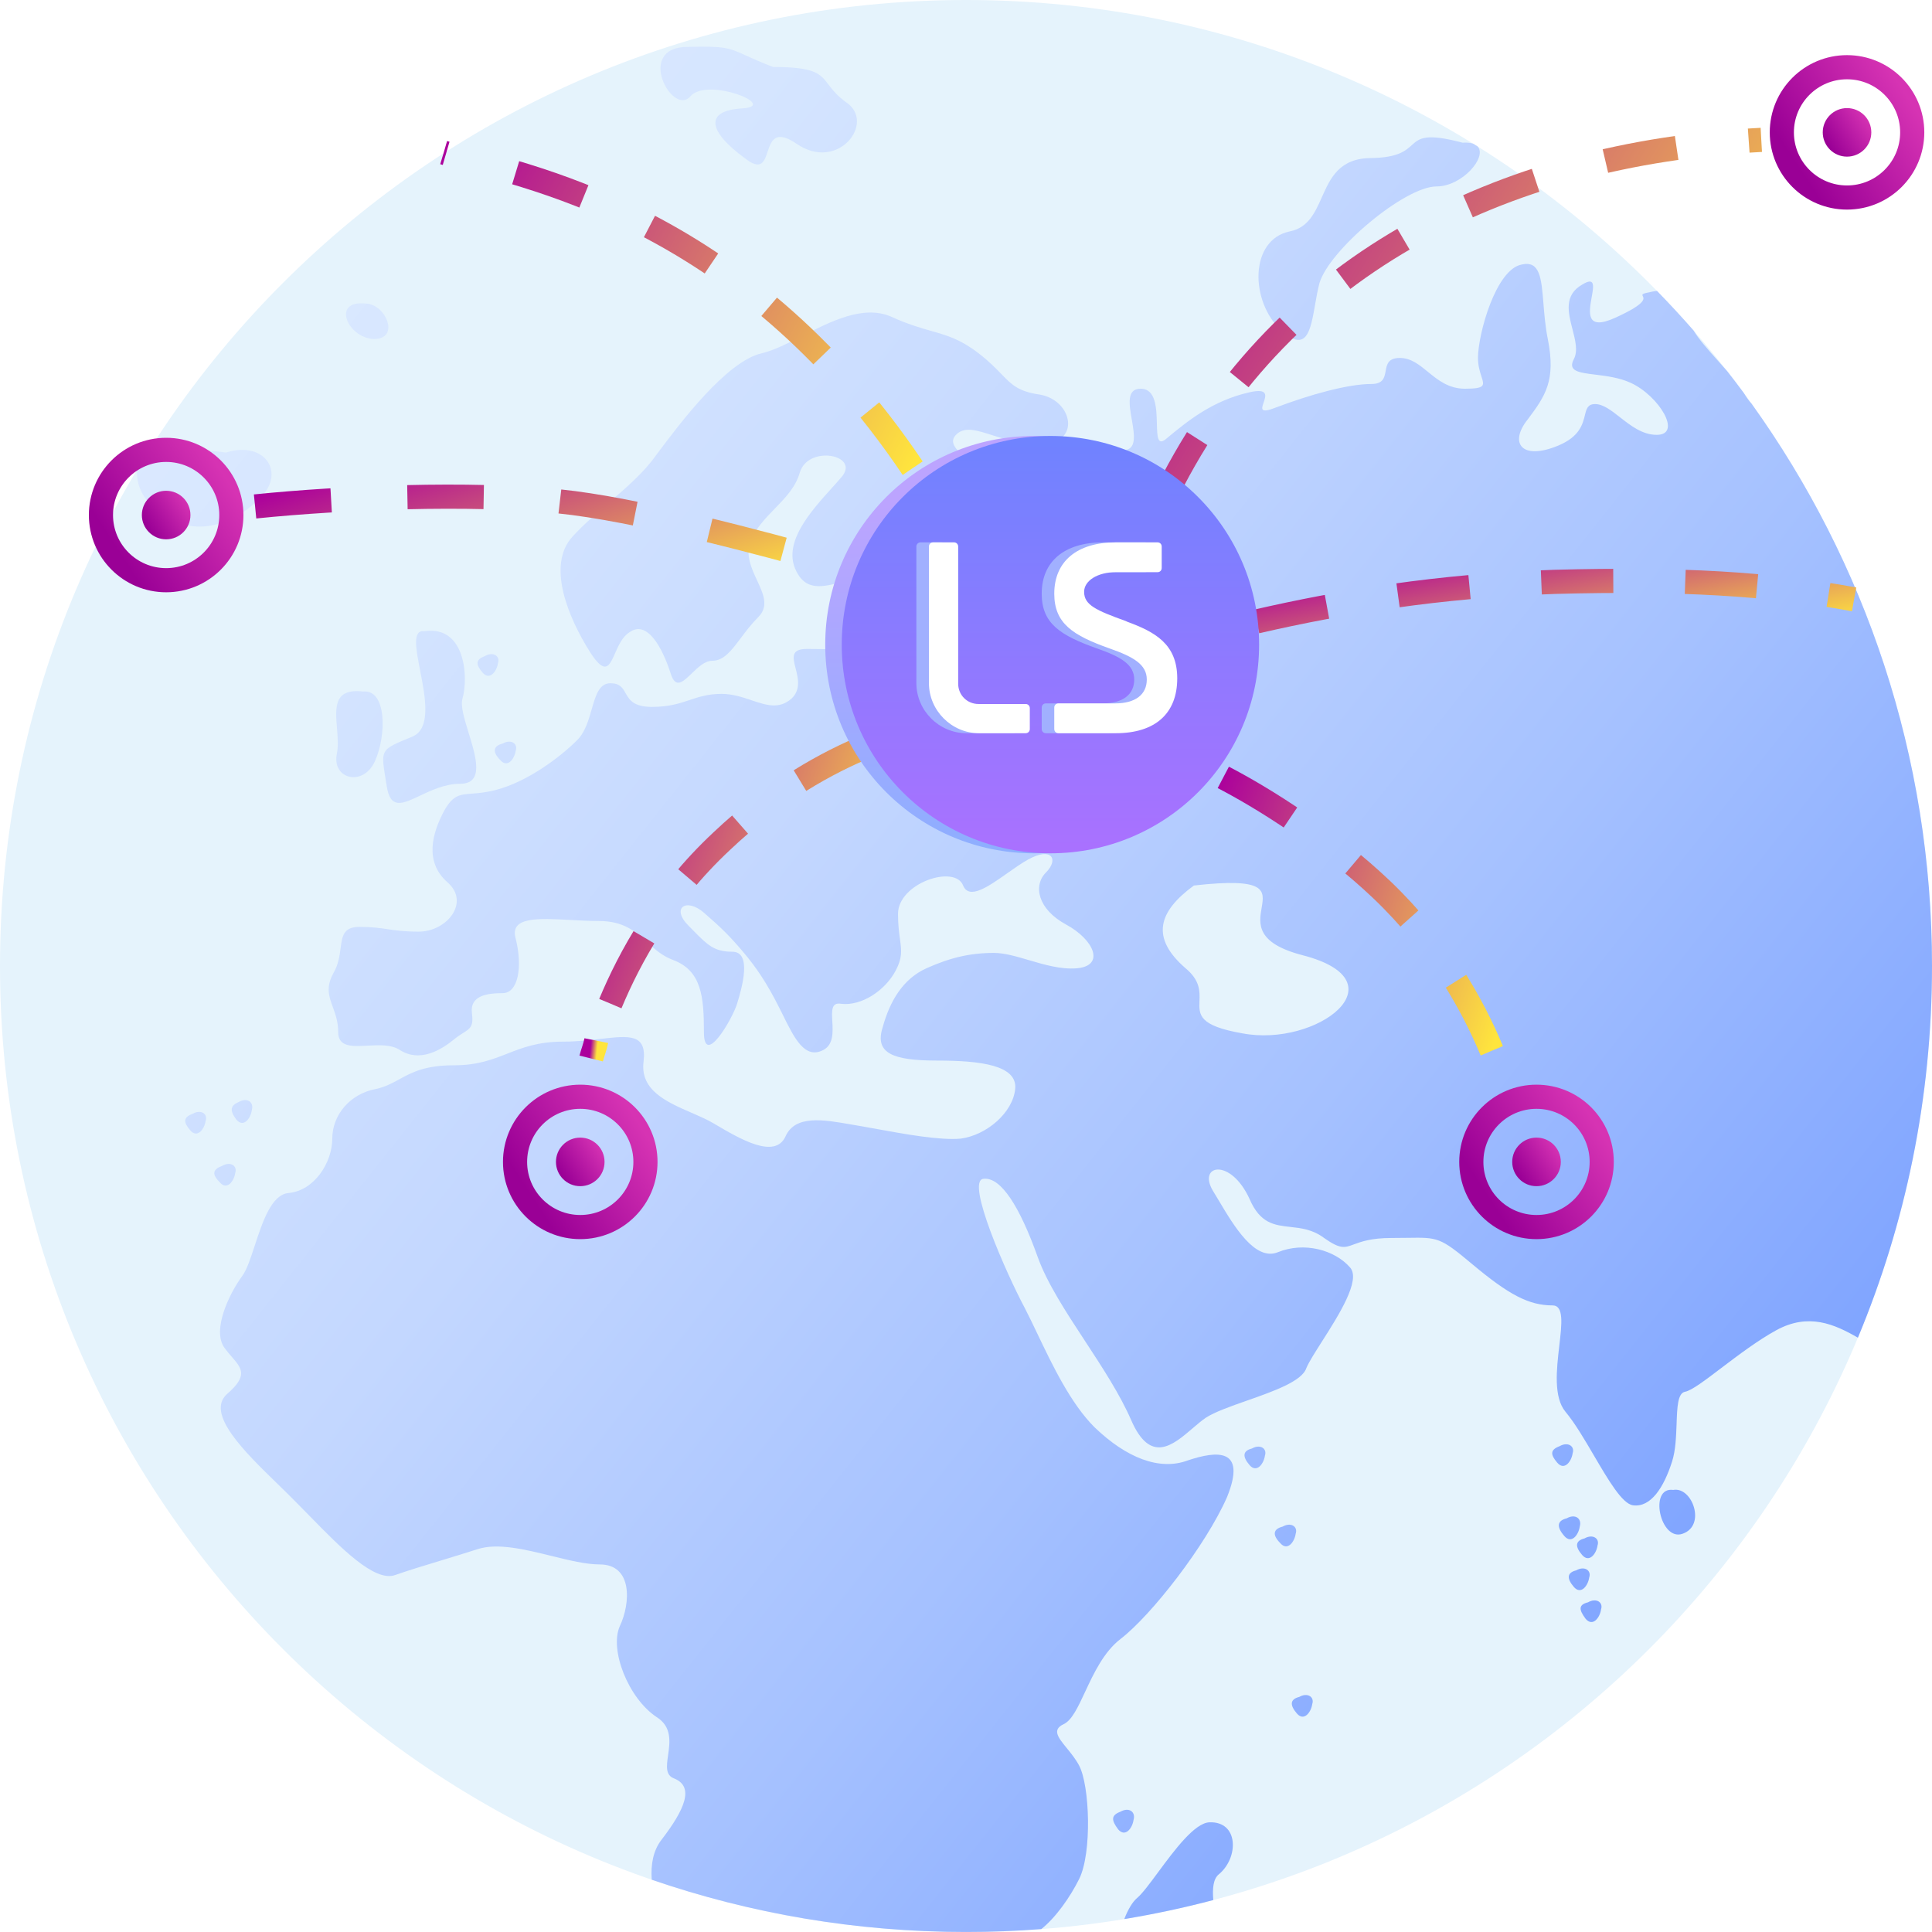 <svg width="80" height="80" viewBox="0 0 80 80" fill="none" xmlns="http://www.w3.org/2000/svg">
<rect x="0" y="0" width="80" height="80" fill="#333333" stroke="none"/>
<g clip-path="url(#clip0)">
<rect width="80" height="80" fill="white"/>
<path d="M40 80C62.091 80 80 62.091 80 40C80 17.909 62.091 0 40 0C17.909 0 0 17.909 0 40C0 62.091 17.909 80 40 80Z" fill="#E5F3FC"/>
<path fill-rule="evenodd" clip-rule="evenodd" d="M43.116 79.88C42.088 79.959 41.049 79.999 40 79.999C35.444 79.999 31.067 79.238 26.987 77.835C26.942 77.207 27.048 76.628 27.383 76.192C28.363 74.919 28.756 73.988 27.922 73.645C27.545 73.512 27.6 73.129 27.664 72.68C27.741 72.138 27.831 71.501 27.187 71.099C26.011 70.315 25.227 68.307 25.668 67.327C26.109 66.397 26.207 64.78 24.835 64.78C24.264 64.78 23.56 64.607 22.832 64.427C21.746 64.16 20.608 63.88 19.787 64.144C19.206 64.33 18.679 64.49 18.189 64.639C17.52 64.842 16.922 65.023 16.356 65.221C15.506 65.519 14.103 64.084 12.85 62.803C12.659 62.608 12.47 62.415 12.289 62.233C12.054 61.99 11.783 61.727 11.501 61.453C10.135 60.125 8.503 58.539 9.397 57.727C10.277 56.968 10.015 56.666 9.596 56.181C9.501 56.071 9.398 55.953 9.299 55.817C8.76 55.083 9.495 53.564 10.034 52.83C10.222 52.574 10.38 52.093 10.551 51.57C10.873 50.591 11.242 49.465 11.945 49.401C13.024 49.303 13.759 48.128 13.759 47.148C13.759 46.169 14.494 45.287 15.572 45.091C15.966 45.002 16.248 44.847 16.541 44.687C17.051 44.408 17.593 44.111 18.807 44.111C19.775 44.111 20.384 43.872 21.002 43.631C21.634 43.383 22.274 43.132 23.316 43.132C23.888 43.132 24.416 43.071 24.874 43.018C26.063 42.882 26.79 42.798 26.648 43.965C26.5 45.152 27.617 45.636 28.636 46.078C28.962 46.22 29.278 46.357 29.54 46.511L29.574 46.532C30.649 47.166 32.093 48.019 32.529 47.05C32.931 46.157 34.107 46.363 35.203 46.555C35.309 46.573 35.415 46.592 35.519 46.609C35.755 46.649 36.026 46.698 36.315 46.751C37.466 46.961 38.921 47.226 39.783 47.148C40.861 47.001 41.939 46.071 42.037 45.091C42.135 44.111 40.616 43.916 38.802 43.916C36.989 43.916 36.205 43.622 36.548 42.544C36.842 41.467 37.381 40.536 38.361 40.095C39.342 39.654 40.175 39.458 41.155 39.458C41.592 39.458 42.088 39.605 42.608 39.758C43.253 39.948 43.934 40.149 44.586 40.095C45.762 39.997 45.321 38.92 44.144 38.283C42.968 37.646 42.772 36.667 43.311 36.128C43.85 35.589 43.556 35.05 42.576 35.589C42.308 35.736 42.011 35.946 41.713 36.156C40.923 36.713 40.13 37.272 39.881 36.667C39.538 35.785 37.185 36.569 37.185 37.842C37.185 38.299 37.229 38.623 37.266 38.89C37.33 39.367 37.37 39.659 37.087 40.193C36.646 41.026 35.666 41.663 34.833 41.565C34.42 41.492 34.44 41.851 34.464 42.286C34.489 42.73 34.518 43.252 34.097 43.475C33.33 43.881 32.896 42.999 32.411 42.015C32.369 41.931 32.327 41.846 32.284 41.76C31.745 40.683 31.304 40.046 30.765 39.409C30.226 38.773 29.883 38.43 29.148 37.793C28.413 37.156 27.775 37.597 28.511 38.332C28.584 38.406 28.653 38.476 28.718 38.542C29.301 39.132 29.575 39.409 30.324 39.409C31.157 39.409 30.716 40.928 30.52 41.565C30.324 42.201 29.148 44.209 29.148 42.74C29.148 41.271 29.05 40.193 27.873 39.752C27.416 39.581 27.107 39.299 26.799 39.017C26.315 38.575 25.834 38.136 24.786 38.136C24.406 38.136 24.01 38.114 23.627 38.094C22.277 38.02 21.088 37.955 21.355 38.871C21.649 40.046 21.453 41.124 20.816 41.124C20.179 41.124 19.444 41.222 19.542 41.956C19.614 42.498 19.473 42.587 19.178 42.773C19.073 42.84 18.948 42.918 18.807 43.034C18.268 43.475 17.385 44.013 16.552 43.475C16.199 43.246 15.688 43.273 15.216 43.298C14.574 43.331 14.004 43.361 14.004 42.74C14.004 42.311 13.887 41.991 13.781 41.699C13.62 41.257 13.483 40.881 13.808 40.291C14.014 39.935 14.063 39.571 14.104 39.258C14.171 38.754 14.221 38.381 14.886 38.381C15.413 38.381 15.73 38.428 16.053 38.476C16.39 38.526 16.735 38.577 17.336 38.577C18.513 38.577 19.493 37.352 18.513 36.52C17.581 35.687 17.875 34.512 18.415 33.532C18.768 32.922 19.037 32.901 19.54 32.863C19.804 32.843 20.132 32.818 20.571 32.699C21.845 32.357 23.169 31.377 23.904 30.642C24.229 30.317 24.372 29.82 24.502 29.366C24.667 28.794 24.811 28.291 25.276 28.291C25.669 28.291 25.78 28.485 25.903 28.701C26.057 28.969 26.23 29.271 26.991 29.271C27.704 29.271 28.139 29.126 28.557 28.986C28.944 28.857 29.317 28.732 29.883 28.732C30.335 28.732 30.744 28.87 31.123 28.997C31.73 29.201 32.261 29.38 32.774 28.928C33.169 28.557 33.047 28.076 32.944 27.672C32.83 27.224 32.741 26.871 33.411 26.871C33.564 26.871 33.715 26.873 33.859 26.875C34.915 26.89 35.646 26.9 34.784 26.038C34.18 25.435 34.431 25.408 34.966 25.35C35.299 25.314 35.742 25.266 36.156 25.059C37.185 24.52 37.087 23.687 35.813 23.883C35.506 23.93 35.211 24.009 34.932 24.083C34.051 24.316 33.331 24.508 32.921 23.54C32.46 22.41 33.576 21.171 34.43 20.224C34.575 20.063 34.712 19.911 34.833 19.769C35.666 18.838 33.46 18.398 33.117 19.573C32.94 20.18 32.515 20.617 32.084 21.06C31.681 21.475 31.272 21.894 31.059 22.463C30.876 23.012 31.12 23.54 31.348 24.031C31.608 24.592 31.846 25.105 31.402 25.549C31.113 25.838 30.882 26.145 30.674 26.423C30.283 26.944 29.97 27.361 29.491 27.361C29.185 27.361 28.897 27.639 28.64 27.888C28.277 28.238 27.976 28.53 27.775 27.899C27.432 26.822 26.795 25.646 26.06 26.185C25.77 26.366 25.608 26.735 25.468 27.051C25.23 27.589 25.061 27.975 24.443 27.018C23.512 25.549 22.629 23.393 23.708 22.218C24.163 21.721 24.697 21.26 25.225 20.803C25.947 20.18 26.657 19.566 27.138 18.887C27.169 18.847 27.201 18.804 27.234 18.76C28.159 17.525 30.082 14.957 31.549 14.626C32.041 14.512 32.61 14.221 33.214 13.913C34.413 13.301 35.75 12.619 36.891 13.108C37.592 13.428 38.114 13.577 38.572 13.707C39.234 13.896 39.764 14.047 40.518 14.626C40.956 14.963 41.232 15.248 41.461 15.485C41.898 15.936 42.166 16.212 43.066 16.341C44.438 16.585 44.782 18.398 43.066 18.398C42.274 18.398 41.618 18.189 41.078 18.017C40.449 17.817 39.978 17.667 39.636 17.957C39.2 18.326 39.659 18.694 40.196 19.126C40.444 19.325 40.709 19.537 40.91 19.769C41.547 20.553 42.723 21.091 43.262 20.749C43.52 20.585 43.285 20.253 43.098 19.989C42.894 19.7 42.746 19.492 43.36 19.671C44.536 20.014 45.713 20.112 44.978 19.475C44.242 18.838 45.321 18.643 46.497 18.643C47.085 18.643 46.975 18.006 46.864 17.369C46.754 16.732 46.644 16.096 47.232 16.096C47.867 16.096 47.888 16.911 47.904 17.544C47.917 18.083 47.927 18.491 48.31 18.153C49.192 17.418 50.221 16.585 51.741 16.243C52.532 16.064 52.419 16.39 52.324 16.668C52.235 16.923 52.161 17.137 52.819 16.879C54.24 16.341 55.809 15.9 56.789 15.9C57.279 15.9 57.328 15.63 57.377 15.361C57.426 15.092 57.475 14.822 57.965 14.822C58.423 14.822 58.763 15.1 59.126 15.396C59.539 15.734 59.982 16.096 60.66 16.096C61.509 16.096 61.467 15.965 61.343 15.589C61.282 15.4 61.2 15.149 61.2 14.822C61.2 13.843 61.935 11.149 63.013 10.953C63.766 10.782 63.826 11.519 63.91 12.563C63.947 13.014 63.988 13.522 64.091 14.039C64.434 15.753 63.993 16.39 63.258 17.369C62.474 18.349 63.013 19.083 64.532 18.447C65.408 18.08 65.535 17.566 65.626 17.197C65.692 16.926 65.74 16.732 66.051 16.732C66.384 16.732 66.716 16.993 67.081 17.278C67.522 17.624 68.009 18.006 68.6 18.006C69.678 18.006 68.698 16.39 67.522 15.851C67.051 15.635 66.51 15.569 66.059 15.513C65.381 15.43 64.905 15.371 65.169 14.871C65.346 14.537 65.231 14.093 65.113 13.633C64.935 12.947 64.749 12.226 65.512 11.786C66.061 11.448 65.992 11.837 65.907 12.312C65.795 12.939 65.657 13.715 66.885 13.157C68.178 12.569 68.079 12.369 68.024 12.261C67.988 12.189 67.973 12.158 68.404 12.079C68.477 12.063 68.546 12.052 68.612 12.046C69.133 12.58 69.64 13.129 70.132 13.691C70.333 14.039 70.735 14.489 71.141 14.943C71.271 15.088 71.402 15.234 71.526 15.377C71.756 15.671 71.982 15.968 72.204 16.268C72.321 16.457 72.431 16.61 72.531 16.719C77.233 23.277 80 31.315 80 39.999C80 45.454 78.909 50.653 76.932 55.391C75.959 54.831 74.887 54.35 73.55 55.083C72.785 55.502 71.97 56.12 71.281 56.642C70.602 57.158 70.044 57.581 69.776 57.629C69.469 57.685 69.448 58.266 69.424 58.955C69.405 59.475 69.385 60.056 69.237 60.519C68.894 61.597 68.355 62.429 67.62 62.331C67.176 62.272 66.606 61.301 66.009 60.283C65.618 59.615 65.214 58.927 64.826 58.462C64.32 57.855 64.454 56.7 64.567 55.724C64.674 54.81 64.761 54.054 64.287 54.054C63.307 54.054 62.474 53.613 60.955 52.34C59.636 51.234 59.536 51.236 58.282 51.256C58.092 51.259 57.874 51.262 57.622 51.262C56.778 51.262 56.361 51.417 56.065 51.526C55.675 51.671 55.498 51.736 54.828 51.262C54.353 50.906 53.877 50.854 53.431 50.805C52.773 50.732 52.179 50.667 51.741 49.646C50.957 47.932 49.584 48.226 50.221 49.303C50.299 49.428 50.381 49.566 50.468 49.712C51.098 50.771 51.969 52.237 52.917 51.85C53.995 51.409 55.27 51.752 55.907 52.487C56.358 53.007 55.432 54.462 54.731 55.562C54.443 56.015 54.193 56.407 54.093 56.65C53.911 57.197 52.73 57.611 51.626 57.999C50.948 58.237 50.3 58.465 49.928 58.707C49.754 58.825 49.573 58.981 49.386 59.141C48.566 59.844 47.638 60.639 46.84 58.805C46.376 57.738 45.648 56.627 44.932 55.534C44.136 54.32 43.355 53.129 42.968 52.046C42.233 49.989 41.449 48.715 40.714 48.813C39.979 48.911 41.694 52.781 42.429 54.152C42.595 54.473 42.769 54.836 42.952 55.22C43.583 56.54 44.334 58.113 45.321 59.099C46.644 60.372 48.016 60.911 49.192 60.47C50.369 60.078 51.643 59.931 50.81 61.989C49.928 63.997 47.673 66.886 46.399 67.866C45.706 68.399 45.288 69.293 44.933 70.054C44.636 70.692 44.382 71.236 44.046 71.392C43.551 71.623 43.812 71.943 44.17 72.382C44.343 72.594 44.54 72.835 44.684 73.107C45.125 73.939 45.223 76.731 44.684 77.809C44.309 78.558 43.72 79.402 43.116 79.88ZM52.241 37.595C52.366 36.861 52.456 36.328 49.437 36.667C47.967 37.744 47.624 38.822 49.094 40.095C49.699 40.599 49.682 41.053 49.667 41.45C49.646 42.019 49.629 42.472 51.447 42.789C54.534 43.377 58.112 40.634 53.946 39.556C51.993 39.051 52.13 38.244 52.241 37.595Z" fill="url(#paint0_linear)"/>
<path d="M50.24 78.677C49.033 78.996 47.803 79.259 46.554 79.465C46.703 79.076 46.894 78.751 47.085 78.592C47.302 78.409 47.61 77.992 47.958 77.521C48.633 76.608 49.461 75.49 50.075 75.458C51.3 75.409 51.3 76.927 50.467 77.613C50.239 77.8 50.198 78.195 50.24 78.677Z" fill="url(#paint1_linear)"/>
<path d="M5.676 19.448C5.91 19.059 6.15 18.674 6.397 18.293C6.598 18.206 6.822 18.199 7.045 18.3C7.775 18.598 8.168 18.627 8.62 18.66C8.835 18.676 9.063 18.693 9.348 18.741C10.916 18.251 11.749 19.475 10.916 20.455C10.083 21.434 8.27 22.512 6.554 21.189C5.864 20.657 5.634 20.005 5.676 19.448Z" fill="url(#paint2_linear)"/>
<path d="M61.006 5.952C61.065 5.989 61.124 6.026 61.183 6.062C61.596 6.504 60.54 7.72 59.484 7.72C58.161 7.72 55.024 10.365 54.632 11.737C54.559 12.019 54.506 12.323 54.455 12.616C54.266 13.696 54.105 14.621 53.064 13.696C51.741 12.471 51.741 9.924 53.407 9.582C54.173 9.428 54.45 8.807 54.736 8.165C55.091 7.37 55.459 6.545 56.789 6.545C57.889 6.523 58.199 6.244 58.459 6.01C58.778 5.723 59.023 5.503 60.562 5.908C60.75 5.896 60.896 5.913 61.006 5.952Z" fill="url(#paint3_linear)"/>
<path d="M69.286 61.695C70.07 61.548 70.658 63.164 69.678 63.507C68.747 63.85 68.257 61.548 69.286 61.695Z" fill="url(#paint4_linear)"/>
<path d="M65.414 63.213C65.512 62.87 65.218 62.674 64.875 62.87C64.483 62.968 64.434 63.213 64.777 63.605C65.071 63.948 65.365 63.556 65.414 63.213Z" fill="url(#paint5_linear)"/>
<path d="M66.15 63.997C66.248 63.703 65.953 63.507 65.61 63.703C65.218 63.801 65.218 64.046 65.512 64.388C65.806 64.731 66.1 64.34 66.15 63.997Z" fill="url(#paint6_linear)"/>
<path d="M65.806 65.319C65.904 65.025 65.61 64.829 65.267 65.025C64.875 65.123 64.875 65.368 65.169 65.711C65.463 66.054 65.757 65.662 65.806 65.319Z" fill="url(#paint7_linear)"/>
<path d="M66.296 66.641C66.394 66.348 66.1 66.152 65.757 66.348C65.365 66.446 65.365 66.641 65.659 67.033C65.953 67.376 66.248 66.984 66.296 66.641Z" fill="url(#paint8_linear)"/>
<path d="M52.378 60.274C52.476 59.98 52.182 59.785 51.839 59.98C51.447 60.078 51.447 60.323 51.741 60.666C52.035 61.009 52.329 60.617 52.378 60.274Z" fill="url(#paint9_linear)"/>
<path d="M65.12 60.176C65.218 59.883 64.924 59.687 64.581 59.883C64.189 60.029 64.189 60.225 64.483 60.568C64.777 60.911 65.071 60.519 65.12 60.176Z" fill="url(#paint10_linear)"/>
<path d="M53.652 63.507C53.75 63.213 53.456 63.017 53.113 63.213C52.721 63.311 52.672 63.556 53.015 63.899C53.309 64.242 53.603 63.85 53.652 63.507Z" fill="url(#paint11_linear)"/>
<path d="M46.938 75.36C47.036 75.017 46.742 74.821 46.399 75.017C46.007 75.164 46.007 75.36 46.301 75.751C46.595 76.094 46.889 75.703 46.938 75.36Z" fill="url(#paint12_linear)"/>
<path d="M54.338 70.56C54.436 70.266 54.142 70.07 53.799 70.266C53.407 70.364 53.407 70.609 53.701 70.952C53.995 71.294 54.289 70.903 54.338 70.56Z" fill="url(#paint13_linear)"/>
<path d="M20.62 27.459C20.718 27.165 20.424 26.969 20.081 27.165C19.689 27.312 19.689 27.508 19.983 27.851C20.277 28.193 20.571 27.802 20.62 27.459Z" fill="url(#paint14_linear)"/>
<path d="M21.355 31.083C21.453 30.789 21.159 30.593 20.816 30.789C20.424 30.887 20.375 31.132 20.718 31.475C21.012 31.818 21.306 31.426 21.355 31.083Z" fill="url(#paint15_linear)"/>
<path d="M9.74 48.568C9.838 48.275 9.544 48.079 9.201 48.275C8.809 48.422 8.76 48.617 9.103 48.96C9.397 49.303 9.691 48.911 9.74 48.568Z" fill="url(#paint16_linear)"/>
<path d="M10.426 45.973C10.524 45.63 10.23 45.434 9.887 45.63C9.544 45.777 9.495 45.973 9.789 46.364C10.083 46.707 10.377 46.315 10.426 45.973Z" fill="url(#paint17_linear)"/>
<path d="M8.515 46.413C8.613 46.12 8.319 45.924 7.976 46.12C7.584 46.266 7.584 46.462 7.878 46.805C8.172 47.148 8.466 46.756 8.515 46.413Z" fill="url(#paint18_linear)"/>
<path d="M19.15 28.928C19.395 28.095 19.297 25.891 17.581 26.136C17.066 26.069 17.217 26.842 17.396 27.762C17.609 28.853 17.863 30.15 17.091 30.495C16.396 30.783 16.064 30.906 15.935 31.141C15.801 31.386 15.888 31.752 16.013 32.553C16.161 33.529 16.667 33.29 17.391 32.947C17.864 32.723 18.431 32.455 19.052 32.455C20.054 32.455 19.715 31.355 19.404 30.344C19.229 29.772 19.061 29.229 19.15 28.928Z" fill="url(#paint19_linear)"/>
<path d="M15.523 31.524C16.013 30.446 16.013 28.536 15.033 28.634C13.816 28.495 13.882 29.293 13.953 30.153C13.982 30.505 14.012 30.868 13.955 31.181C13.71 32.259 15.033 32.601 15.523 31.524Z" fill="url(#paint20_linear)"/>
<path d="M15.131 12.569C15.964 12.569 16.601 14.039 15.474 14.039C14.396 13.99 13.71 12.422 15.131 12.569Z" fill="url(#paint21_linear)"/>
<path d="M34.306 3.502C33.959 3.047 33.749 2.774 32.01 2.774C31.497 2.576 31.157 2.421 30.893 2.301C30.174 1.974 30.023 1.905 28.481 1.941C26.276 1.941 27.844 4.831 28.579 3.998C29.265 3.165 32.304 4.39 30.735 4.488C29.118 4.586 29.363 5.467 30.834 6.545C31.516 7.086 31.645 6.701 31.784 6.285C31.935 5.834 32.098 5.346 32.99 5.957C34.705 7.133 36.273 5.076 35.048 4.243C34.659 3.963 34.468 3.713 34.306 3.502Z" fill="url(#paint22_linear)"/>
<path d="M6.88 24.025C8.371 24.025 9.58 22.817 9.58 21.327C9.58 19.837 8.371 18.628 6.88 18.628C5.389 18.628 4.18 19.837 4.18 21.327C4.18 22.817 5.389 24.025 6.88 24.025Z" stroke="url(#paint23_linear)" stroke-miterlimit="10"/>
<path d="M6.88 22.332C7.436 22.332 7.886 21.882 7.886 21.327C7.886 20.772 7.436 20.322 6.88 20.322C6.325 20.322 5.874 20.772 5.874 21.327C5.874 21.882 6.325 22.332 6.88 22.332Z" fill="url(#paint24_linear)"/>
<path d="M24.027 50.81C25.518 50.81 26.727 49.602 26.727 48.112C26.727 46.622 25.518 45.414 24.027 45.414C22.536 45.414 21.327 46.622 21.327 48.112C21.327 49.602 22.536 50.81 24.027 50.81Z" stroke="url(#paint25_linear)" stroke-miterlimit="10"/>
<path d="M24.027 49.117C24.583 49.117 25.033 48.667 25.033 48.111C25.033 47.556 24.583 47.106 24.027 47.106C23.472 47.106 23.021 47.556 23.021 48.111C23.021 48.667 23.472 49.117 24.027 49.117Z" fill="url(#paint26_linear)"/>
<path d="M63.624 50.81C65.115 50.81 66.324 49.602 66.324 48.112C66.324 46.622 65.115 45.414 63.624 45.414C62.133 45.414 60.924 46.622 60.924 48.112C60.924 49.602 62.133 50.81 63.624 50.81Z" stroke="url(#paint27_linear)" stroke-miterlimit="10"/>
<path d="M63.624 49.117C64.179 49.117 64.63 48.667 64.63 48.111C64.63 47.556 64.179 47.106 63.624 47.106C63.068 47.106 62.618 47.556 62.618 48.111C62.618 48.667 63.068 49.117 63.624 49.117Z" fill="url(#paint28_linear)"/>
<path d="M76.481 8.179C77.972 8.179 79.181 6.971 79.181 5.481C79.181 3.991 77.972 2.783 76.481 2.783C74.99 2.783 73.782 3.991 73.782 5.481C73.782 6.971 74.99 8.179 76.481 8.179Z" stroke="url(#paint29_linear)" stroke-miterlimit="10"/>
<path d="M76.481 6.486C77.037 6.486 77.487 6.036 77.487 5.481C77.487 4.926 77.037 4.476 76.481 4.476C75.926 4.476 75.476 4.926 75.476 5.481C75.476 6.036 75.926 6.486 76.481 6.486Z" fill="url(#paint30_linear)"/>
<path d="M48.132 20.791C52.774 11.051 62.102 6.352 72.931 5.792" stroke="url(#paint31_linear)" stroke-miterlimit="10" stroke-dasharray="3 3"/>
<path d="M47.858 21.384C47.767 21.596 47.676 21.766 47.584 21.978" stroke="url(#paint32_linear)" stroke-miterlimit="10"/>
<path d="M38.902 21.448C38.796 21.237 38.637 20.972 38.532 20.761" stroke="url(#paint33_linear)" stroke-miterlimit="10"/>
<path d="M37.791 19.385C30.64 8.753 21.567 7.283 18.373 6.32" stroke="url(#paint34_linear)" stroke-miterlimit="10" stroke-dasharray="2.99 2.99"/>
<path d="M61.771 43.509C60.977 41.604 59.601 39.118 57.219 36.843C55.048 34.78 52.401 33.087 50.549 32.135" stroke="url(#paint35_linear)" stroke-miterlimit="10" stroke-dasharray="3.24 3.24"/>
<path d="M49.754 31.817C49.49 31.712 49.225 31.606 49.013 31.553" stroke="url(#paint36_linear)" stroke-miterlimit="10"/>
<path d="M52.031 25.734C55.472 24.94 59.601 24.253 64.365 24.094C69.538 23.955 73.241 24.165 76.773 24.818" stroke="url(#paint37_linear)" stroke-miterlimit="10" stroke-dasharray="2.98 2.98"/>
<path d="M51.289 25.946C51.025 25.998 50.76 26.051 50.495 26.157" stroke="url(#paint38_linear)" stroke-miterlimit="10"/>
<path d="M24.48 43.831C24.533 43.619 24.639 43.355 24.692 43.09" stroke="url(#paint39_linear)" stroke-miterlimit="10"/>
<path d="M25.274 41.556C26.068 39.651 27.444 37.112 29.879 34.837C32.05 32.774 34.273 31.557 35.967 30.869" stroke="url(#paint40_linear)" stroke-miterlimit="10" stroke-dasharray="3.08 3.08"/>
<path d="M36.761 30.552C37.026 30.446 37.291 30.393 37.502 30.287" stroke="url(#paint41_linear)" stroke-miterlimit="10"/>
<path d="M10.563 20.971C14.189 20.601 19.455 20.389 23.131 20.759C26.31 21.077 31.427 22.452 34.656 23.352" stroke="url(#paint42_linear)" stroke-miterlimit="10" stroke-dasharray="3.16 3.16"/>
<path d="M35.401 23.563C35.65 23.616 35.898 23.722 36.097 23.775" stroke="url(#paint43_linear)" stroke-miterlimit="10"/>
<path d="M51.453 26.694C51.453 31.474 47.592 35.334 42.812 35.334C38.031 35.334 34.171 31.474 34.171 26.694C34.171 21.913 38.031 18.053 42.812 18.053C47.591 18.053 51.453 21.913 51.453 26.694Z" fill="url(#paint44_linear)"/>
<path d="M52.137 26.693C52.137 31.474 48.277 35.334 43.496 35.334C38.716 35.334 34.855 31.474 34.855 26.693C34.855 21.913 38.716 18.052 43.496 18.052C48.276 18.052 52.137 21.913 52.137 26.693Z" fill="url(#paint45_linear)"/>
<path d="M41.949 30.361C42.048 30.361 42.122 30.287 42.122 30.188V29.323C42.122 29.225 42.048 29.151 41.949 29.151H39.996C39.527 29.151 39.156 28.78 39.156 28.311V22.631C39.156 22.532 39.082 22.458 38.983 22.458H38.118C38.019 22.458 37.945 22.532 37.945 22.631V28.286C37.945 29.422 38.884 30.361 40.021 30.361H41.949Z" fill="#A1B0FF"/>
<path d="M45.656 29.126H43.308C43.209 29.126 43.135 29.2 43.135 29.299V30.188C43.135 30.287 43.209 30.361 43.308 30.361H45.681C47.312 30.361 48.227 29.546 48.227 28.089C48.227 26.656 47.288 26.162 46.151 25.743L46.101 25.718C44.865 25.273 44.371 25.051 44.371 24.508C44.371 24.038 44.94 23.693 45.681 23.693H47.411C47.51 23.693 47.584 23.619 47.584 23.52V22.631C47.584 22.532 47.51 22.458 47.411 22.458H45.681C44.074 22.458 43.135 23.248 43.135 24.582C43.135 25.817 43.901 26.311 45.434 26.854C46.422 27.2 46.966 27.521 46.966 28.138C46.966 28.756 46.497 29.126 45.656 29.126Z" fill="#A1B0FF"/>
<path d="M42.469 30.361C42.568 30.361 42.642 30.287 42.642 30.188V29.323C42.642 29.225 42.568 29.151 42.469 29.151H40.517C40.047 29.151 39.676 28.78 39.676 28.311V22.631C39.676 22.532 39.602 22.458 39.503 22.458H38.638C38.539 22.458 38.465 22.532 38.465 22.631V28.286C38.465 29.422 39.405 30.361 40.541 30.361H42.469Z" fill="white"/>
<path d="M46.176 29.126H43.828C43.73 29.126 43.655 29.2 43.655 29.299V30.188C43.655 30.287 43.73 30.361 43.828 30.361H46.201C47.833 30.361 48.747 29.546 48.747 28.089C48.747 26.656 47.808 26.162 46.671 25.743L46.621 25.718C45.386 25.273 44.891 25.051 44.891 24.508C44.891 24.038 45.46 23.693 46.201 23.693H47.931C48.03 23.693 48.104 23.619 48.104 23.52V22.631C48.104 22.532 48.03 22.458 47.931 22.458H46.201C44.595 22.458 43.655 23.248 43.655 24.582C43.655 25.817 44.422 26.311 45.954 26.854C46.943 27.2 47.486 27.521 47.486 28.138C47.486 28.756 47.017 29.126 46.176 29.126Z" fill="white"/>
</g>
<defs>
<linearGradient id="paint0_linear" x1="8.343" y1="9.471" x2="73.443" y2="61.211" gradientUnits="userSpaceOnUse">
<stop stop-color="#DCEAFF"/>
<stop offset="0.175" stop-color="#D5E5FF"/>
<stop offset="0.42" stop-color="#C3D7FF"/>
<stop offset="0.707" stop-color="#A5C1FF"/>
<stop offset="1" stop-color="#7FA4FF"/>
</linearGradient>
<linearGradient id="paint1_linear" x1="8.343" y1="9.471" x2="73.443" y2="61.211" gradientUnits="userSpaceOnUse">
<stop stop-color="#DCEAFF"/>
<stop offset="0.175" stop-color="#D5E5FF"/>
<stop offset="0.42" stop-color="#C3D7FF"/>
<stop offset="0.707" stop-color="#A5C1FF"/>
<stop offset="1" stop-color="#7FA4FF"/>
</linearGradient>
<linearGradient id="paint2_linear" x1="8.343" y1="9.471" x2="73.443" y2="61.211" gradientUnits="userSpaceOnUse">
<stop stop-color="#DCEAFF"/>
<stop offset="0.175" stop-color="#D5E5FF"/>
<stop offset="0.42" stop-color="#C3D7FF"/>
<stop offset="0.707" stop-color="#A5C1FF"/>
<stop offset="1" stop-color="#7FA4FF"/>
</linearGradient>
<linearGradient id="paint3_linear" x1="8.343" y1="9.471" x2="73.443" y2="61.211" gradientUnits="userSpaceOnUse">
<stop stop-color="#DCEAFF"/>
<stop offset="0.175" stop-color="#D5E5FF"/>
<stop offset="0.42" stop-color="#C3D7FF"/>
<stop offset="0.707" stop-color="#A5C1FF"/>
<stop offset="1" stop-color="#7FA4FF"/>
</linearGradient>
<linearGradient id="paint4_linear" x1="8.343" y1="9.471" x2="73.443" y2="61.211" gradientUnits="userSpaceOnUse">
<stop stop-color="#DCEAFF"/>
<stop offset="0.175" stop-color="#D5E5FF"/>
<stop offset="0.42" stop-color="#C3D7FF"/>
<stop offset="0.707" stop-color="#A5C1FF"/>
<stop offset="1" stop-color="#7FA4FF"/>
</linearGradient>
<linearGradient id="paint5_linear" x1="8.343" y1="9.471" x2="73.443" y2="61.211" gradientUnits="userSpaceOnUse">
<stop stop-color="#DCEAFF"/>
<stop offset="0.175" stop-color="#D5E5FF"/>
<stop offset="0.42" stop-color="#C3D7FF"/>
<stop offset="0.707" stop-color="#A5C1FF"/>
<stop offset="1" stop-color="#7FA4FF"/>
</linearGradient>
<linearGradient id="paint6_linear" x1="8.343" y1="9.471" x2="73.443" y2="61.211" gradientUnits="userSpaceOnUse">
<stop stop-color="#DCEAFF"/>
<stop offset="0.175" stop-color="#D5E5FF"/>
<stop offset="0.42" stop-color="#C3D7FF"/>
<stop offset="0.707" stop-color="#A5C1FF"/>
<stop offset="1" stop-color="#7FA4FF"/>
</linearGradient>
<linearGradient id="paint7_linear" x1="8.343" y1="9.471" x2="73.443" y2="61.211" gradientUnits="userSpaceOnUse">
<stop stop-color="#DCEAFF"/>
<stop offset="0.175" stop-color="#D5E5FF"/>
<stop offset="0.42" stop-color="#C3D7FF"/>
<stop offset="0.707" stop-color="#A5C1FF"/>
<stop offset="1" stop-color="#7FA4FF"/>
</linearGradient>
<linearGradient id="paint8_linear" x1="8.343" y1="9.471" x2="73.443" y2="61.211" gradientUnits="userSpaceOnUse">
<stop stop-color="#DCEAFF"/>
<stop offset="0.175" stop-color="#D5E5FF"/>
<stop offset="0.42" stop-color="#C3D7FF"/>
<stop offset="0.707" stop-color="#A5C1FF"/>
<stop offset="1" stop-color="#7FA4FF"/>
</linearGradient>
<linearGradient id="paint9_linear" x1="8.343" y1="9.471" x2="73.443" y2="61.211" gradientUnits="userSpaceOnUse">
<stop stop-color="#DCEAFF"/>
<stop offset="0.175" stop-color="#D5E5FF"/>
<stop offset="0.42" stop-color="#C3D7FF"/>
<stop offset="0.707" stop-color="#A5C1FF"/>
<stop offset="1" stop-color="#7FA4FF"/>
</linearGradient>
<linearGradient id="paint10_linear" x1="8.343" y1="9.471" x2="73.443" y2="61.211" gradientUnits="userSpaceOnUse">
<stop stop-color="#DCEAFF"/>
<stop offset="0.175" stop-color="#D5E5FF"/>
<stop offset="0.42" stop-color="#C3D7FF"/>
<stop offset="0.707" stop-color="#A5C1FF"/>
<stop offset="1" stop-color="#7FA4FF"/>
</linearGradient>
<linearGradient id="paint11_linear" x1="8.343" y1="9.471" x2="73.443" y2="61.211" gradientUnits="userSpaceOnUse">
<stop stop-color="#DCEAFF"/>
<stop offset="0.175" stop-color="#D5E5FF"/>
<stop offset="0.42" stop-color="#C3D7FF"/>
<stop offset="0.707" stop-color="#A5C1FF"/>
<stop offset="1" stop-color="#7FA4FF"/>
</linearGradient>
<linearGradient id="paint12_linear" x1="8.343" y1="9.471" x2="73.443" y2="61.211" gradientUnits="userSpaceOnUse">
<stop stop-color="#DCEAFF"/>
<stop offset="0.175" stop-color="#D5E5FF"/>
<stop offset="0.42" stop-color="#C3D7FF"/>
<stop offset="0.707" stop-color="#A5C1FF"/>
<stop offset="1" stop-color="#7FA4FF"/>
</linearGradient>
<linearGradient id="paint13_linear" x1="8.343" y1="9.471" x2="73.443" y2="61.211" gradientUnits="userSpaceOnUse">
<stop stop-color="#DCEAFF"/>
<stop offset="0.175" stop-color="#D5E5FF"/>
<stop offset="0.42" stop-color="#C3D7FF"/>
<stop offset="0.707" stop-color="#A5C1FF"/>
<stop offset="1" stop-color="#7FA4FF"/>
</linearGradient>
<linearGradient id="paint14_linear" x1="8.343" y1="9.471" x2="73.443" y2="61.211" gradientUnits="userSpaceOnUse">
<stop stop-color="#DCEAFF"/>
<stop offset="0.175" stop-color="#D5E5FF"/>
<stop offset="0.42" stop-color="#C3D7FF"/>
<stop offset="0.707" stop-color="#A5C1FF"/>
<stop offset="1" stop-color="#7FA4FF"/>
</linearGradient>
<linearGradient id="paint15_linear" x1="8.343" y1="9.471" x2="73.443" y2="61.211" gradientUnits="userSpaceOnUse">
<stop stop-color="#DCEAFF"/>
<stop offset="0.175" stop-color="#D5E5FF"/>
<stop offset="0.42" stop-color="#C3D7FF"/>
<stop offset="0.707" stop-color="#A5C1FF"/>
<stop offset="1" stop-color="#7FA4FF"/>
</linearGradient>
<linearGradient id="paint16_linear" x1="8.343" y1="9.471" x2="73.443" y2="61.211" gradientUnits="userSpaceOnUse">
<stop stop-color="#DCEAFF"/>
<stop offset="0.175" stop-color="#D5E5FF"/>
<stop offset="0.42" stop-color="#C3D7FF"/>
<stop offset="0.707" stop-color="#A5C1FF"/>
<stop offset="1" stop-color="#7FA4FF"/>
</linearGradient>
<linearGradient id="paint17_linear" x1="8.343" y1="9.471" x2="73.443" y2="61.211" gradientUnits="userSpaceOnUse">
<stop stop-color="#DCEAFF"/>
<stop offset="0.175" stop-color="#D5E5FF"/>
<stop offset="0.42" stop-color="#C3D7FF"/>
<stop offset="0.707" stop-color="#A5C1FF"/>
<stop offset="1" stop-color="#7FA4FF"/>
</linearGradient>
<linearGradient id="paint18_linear" x1="8.343" y1="9.471" x2="73.443" y2="61.211" gradientUnits="userSpaceOnUse">
<stop stop-color="#DCEAFF"/>
<stop offset="0.175" stop-color="#D5E5FF"/>
<stop offset="0.42" stop-color="#C3D7FF"/>
<stop offset="0.707" stop-color="#A5C1FF"/>
<stop offset="1" stop-color="#7FA4FF"/>
</linearGradient>
<linearGradient id="paint19_linear" x1="8.343" y1="9.471" x2="73.443" y2="61.211" gradientUnits="userSpaceOnUse">
<stop stop-color="#DCEAFF"/>
<stop offset="0.175" stop-color="#D5E5FF"/>
<stop offset="0.42" stop-color="#C3D7FF"/>
<stop offset="0.707" stop-color="#A5C1FF"/>
<stop offset="1" stop-color="#7FA4FF"/>
</linearGradient>
<linearGradient id="paint20_linear" x1="8.343" y1="9.471" x2="73.443" y2="61.211" gradientUnits="userSpaceOnUse">
<stop stop-color="#DCEAFF"/>
<stop offset="0.175" stop-color="#D5E5FF"/>
<stop offset="0.42" stop-color="#C3D7FF"/>
<stop offset="0.707" stop-color="#A5C1FF"/>
<stop offset="1" stop-color="#7FA4FF"/>
</linearGradient>
<linearGradient id="paint21_linear" x1="8.343" y1="9.471" x2="73.443" y2="61.211" gradientUnits="userSpaceOnUse">
<stop stop-color="#DCEAFF"/>
<stop offset="0.175" stop-color="#D5E5FF"/>
<stop offset="0.42" stop-color="#C3D7FF"/>
<stop offset="0.707" stop-color="#A5C1FF"/>
<stop offset="1" stop-color="#7FA4FF"/>
</linearGradient>
<linearGradient id="paint22_linear" x1="8.343" y1="9.471" x2="73.443" y2="61.211" gradientUnits="userSpaceOnUse">
<stop stop-color="#DCEAFF"/>
<stop offset="0.175" stop-color="#D5E5FF"/>
<stop offset="0.42" stop-color="#C3D7FF"/>
<stop offset="0.707" stop-color="#A5C1FF"/>
<stop offset="1" stop-color="#7FA4FF"/>
</linearGradient>
<linearGradient id="paint23_linear" x1="4.18" y1="21.74" x2="8.702" y2="18.795" gradientUnits="userSpaceOnUse">
<stop stop-color="#9A0096"/>
<stop offset="1" stop-color="#D633B3"/>
</linearGradient>
<linearGradient id="paint24_linear" x1="5.874" y1="21.481" x2="7.559" y2="20.384" gradientUnits="userSpaceOnUse">
<stop stop-color="#9A0096"/>
<stop offset="1" stop-color="#D633B3"/>
</linearGradient>
<linearGradient id="paint25_linear" x1="21.327" y1="48.525" x2="25.849" y2="45.581" gradientUnits="userSpaceOnUse">
<stop stop-color="#9A0096"/>
<stop offset="1" stop-color="#D633B3"/>
</linearGradient>
<linearGradient id="paint26_linear" x1="23.021" y1="48.265" x2="24.706" y2="47.168" gradientUnits="userSpaceOnUse">
<stop stop-color="#9A0096"/>
<stop offset="1" stop-color="#D633B3"/>
</linearGradient>
<linearGradient id="paint27_linear" x1="60.924" y1="48.525" x2="65.446" y2="45.581" gradientUnits="userSpaceOnUse">
<stop stop-color="#9A0096"/>
<stop offset="1" stop-color="#D633B3"/>
</linearGradient>
<linearGradient id="paint28_linear" x1="62.618" y1="48.265" x2="64.303" y2="47.168" gradientUnits="userSpaceOnUse">
<stop stop-color="#9A0096"/>
<stop offset="1" stop-color="#D633B3"/>
</linearGradient>
<linearGradient id="paint29_linear" x1="73.782" y1="5.894" x2="78.304" y2="2.95" gradientUnits="userSpaceOnUse">
<stop stop-color="#9A0096"/>
<stop offset="1" stop-color="#D633B3"/>
</linearGradient>
<linearGradient id="paint30_linear" x1="75.476" y1="5.635" x2="77.16" y2="4.538" gradientUnits="userSpaceOnUse">
<stop stop-color="#9A0096"/>
<stop offset="1" stop-color="#D633B3"/>
</linearGradient>
<linearGradient id="paint31_linear" x1="48.132" y1="5.792" x2="73.047" y2="20.596" gradientUnits="userSpaceOnUse">
<stop stop-color="#AB009C"/>
<stop offset="1" stop-color="#FFE53D"/>
</linearGradient>
<linearGradient id="paint32_linear" x1="47.584" y1="21.384" x2="47.947" y2="21.444" gradientUnits="userSpaceOnUse">
<stop stop-color="#AB009C"/>
<stop offset="1" stop-color="#FFE53D"/>
</linearGradient>
<linearGradient id="paint33_linear" x1="38.532" y1="20.761" x2="39.017" y2="20.855" gradientUnits="userSpaceOnUse">
<stop stop-color="#AB009C"/>
<stop offset="1" stop-color="#FFE53D"/>
</linearGradient>
<linearGradient id="paint34_linear" x1="18.373" y1="6.32" x2="38.91" y2="17.29" gradientUnits="userSpaceOnUse">
<stop stop-color="#AB009C"/>
<stop offset="1" stop-color="#FFE53D"/>
</linearGradient>
<linearGradient id="paint35_linear" x1="50.549" y1="32.135" x2="64.1" y2="36.94" gradientUnits="userSpaceOnUse">
<stop stop-color="#AB009C"/>
<stop offset="1" stop-color="#FFE53D"/>
</linearGradient>
<linearGradient id="paint36_linear" x1="49.013" y1="31.553" x2="49.513" y2="32.057" gradientUnits="userSpaceOnUse">
<stop stop-color="#AB009C"/>
<stop offset="1" stop-color="#FFE53D"/>
</linearGradient>
<linearGradient id="paint37_linear" x1="52.031" y1="24.053" x2="53.191" y2="30.191" gradientUnits="userSpaceOnUse">
<stop stop-color="#AB009C"/>
<stop offset="1" stop-color="#FFE53D"/>
</linearGradient>
<linearGradient id="paint38_linear" x1="50.495" y1="25.946" x2="50.879" y2="26.462" gradientUnits="userSpaceOnUse">
<stop stop-color="#AB009C"/>
<stop offset="1" stop-color="#FFE53D"/>
</linearGradient>
<linearGradient id="paint39_linear" x1="24.48" y1="43.09" x2="24.765" y2="43.12" gradientUnits="userSpaceOnUse">
<stop stop-color="#AB009C"/>
<stop offset="1" stop-color="#FFE53D"/>
</linearGradient>
<linearGradient id="paint40_linear" x1="25.274" y1="30.869" x2="38.146" y2="35.498" gradientUnits="userSpaceOnUse">
<stop stop-color="#AB009C"/>
<stop offset="1" stop-color="#FFE53D"/>
</linearGradient>
<linearGradient id="paint41_linear" x1="36.761" y1="30.287" x2="37.261" y2="30.791" gradientUnits="userSpaceOnUse">
<stop stop-color="#AB009C"/>
<stop offset="1" stop-color="#FFE53D"/>
</linearGradient>
<linearGradient id="paint42_linear" x1="10.563" y1="20.566" x2="13.635" y2="30.115" gradientUnits="userSpaceOnUse">
<stop stop-color="#AB009C"/>
<stop offset="1" stop-color="#FFE53D"/>
</linearGradient>
<linearGradient id="paint43_linear" x1="35.401" y1="23.563" x2="35.796" y2="24.029" gradientUnits="userSpaceOnUse">
<stop stop-color="#AB009C"/>
<stop offset="1" stop-color="#FFE53D"/>
</linearGradient>
<linearGradient id="paint44_linear" x1="43.072" y1="38.145" x2="42.601" y2="17.531" gradientUnits="userSpaceOnUse">
<stop stop-color="#84B0FF"/>
<stop offset="0.844" stop-color="#BCA4FF"/>
</linearGradient>
<linearGradient id="paint45_linear" x1="43.495" y1="18.052" x2="43.495" y2="35.335" gradientUnits="userSpaceOnUse">
<stop stop-color="#6F83FF"/>
<stop offset="1" stop-color="#AA71FF"/>
</linearGradient>
<clipPath id="clip0">
<rect width="80" height="80" fill="white"/>
</clipPath>
</defs>
</svg>
